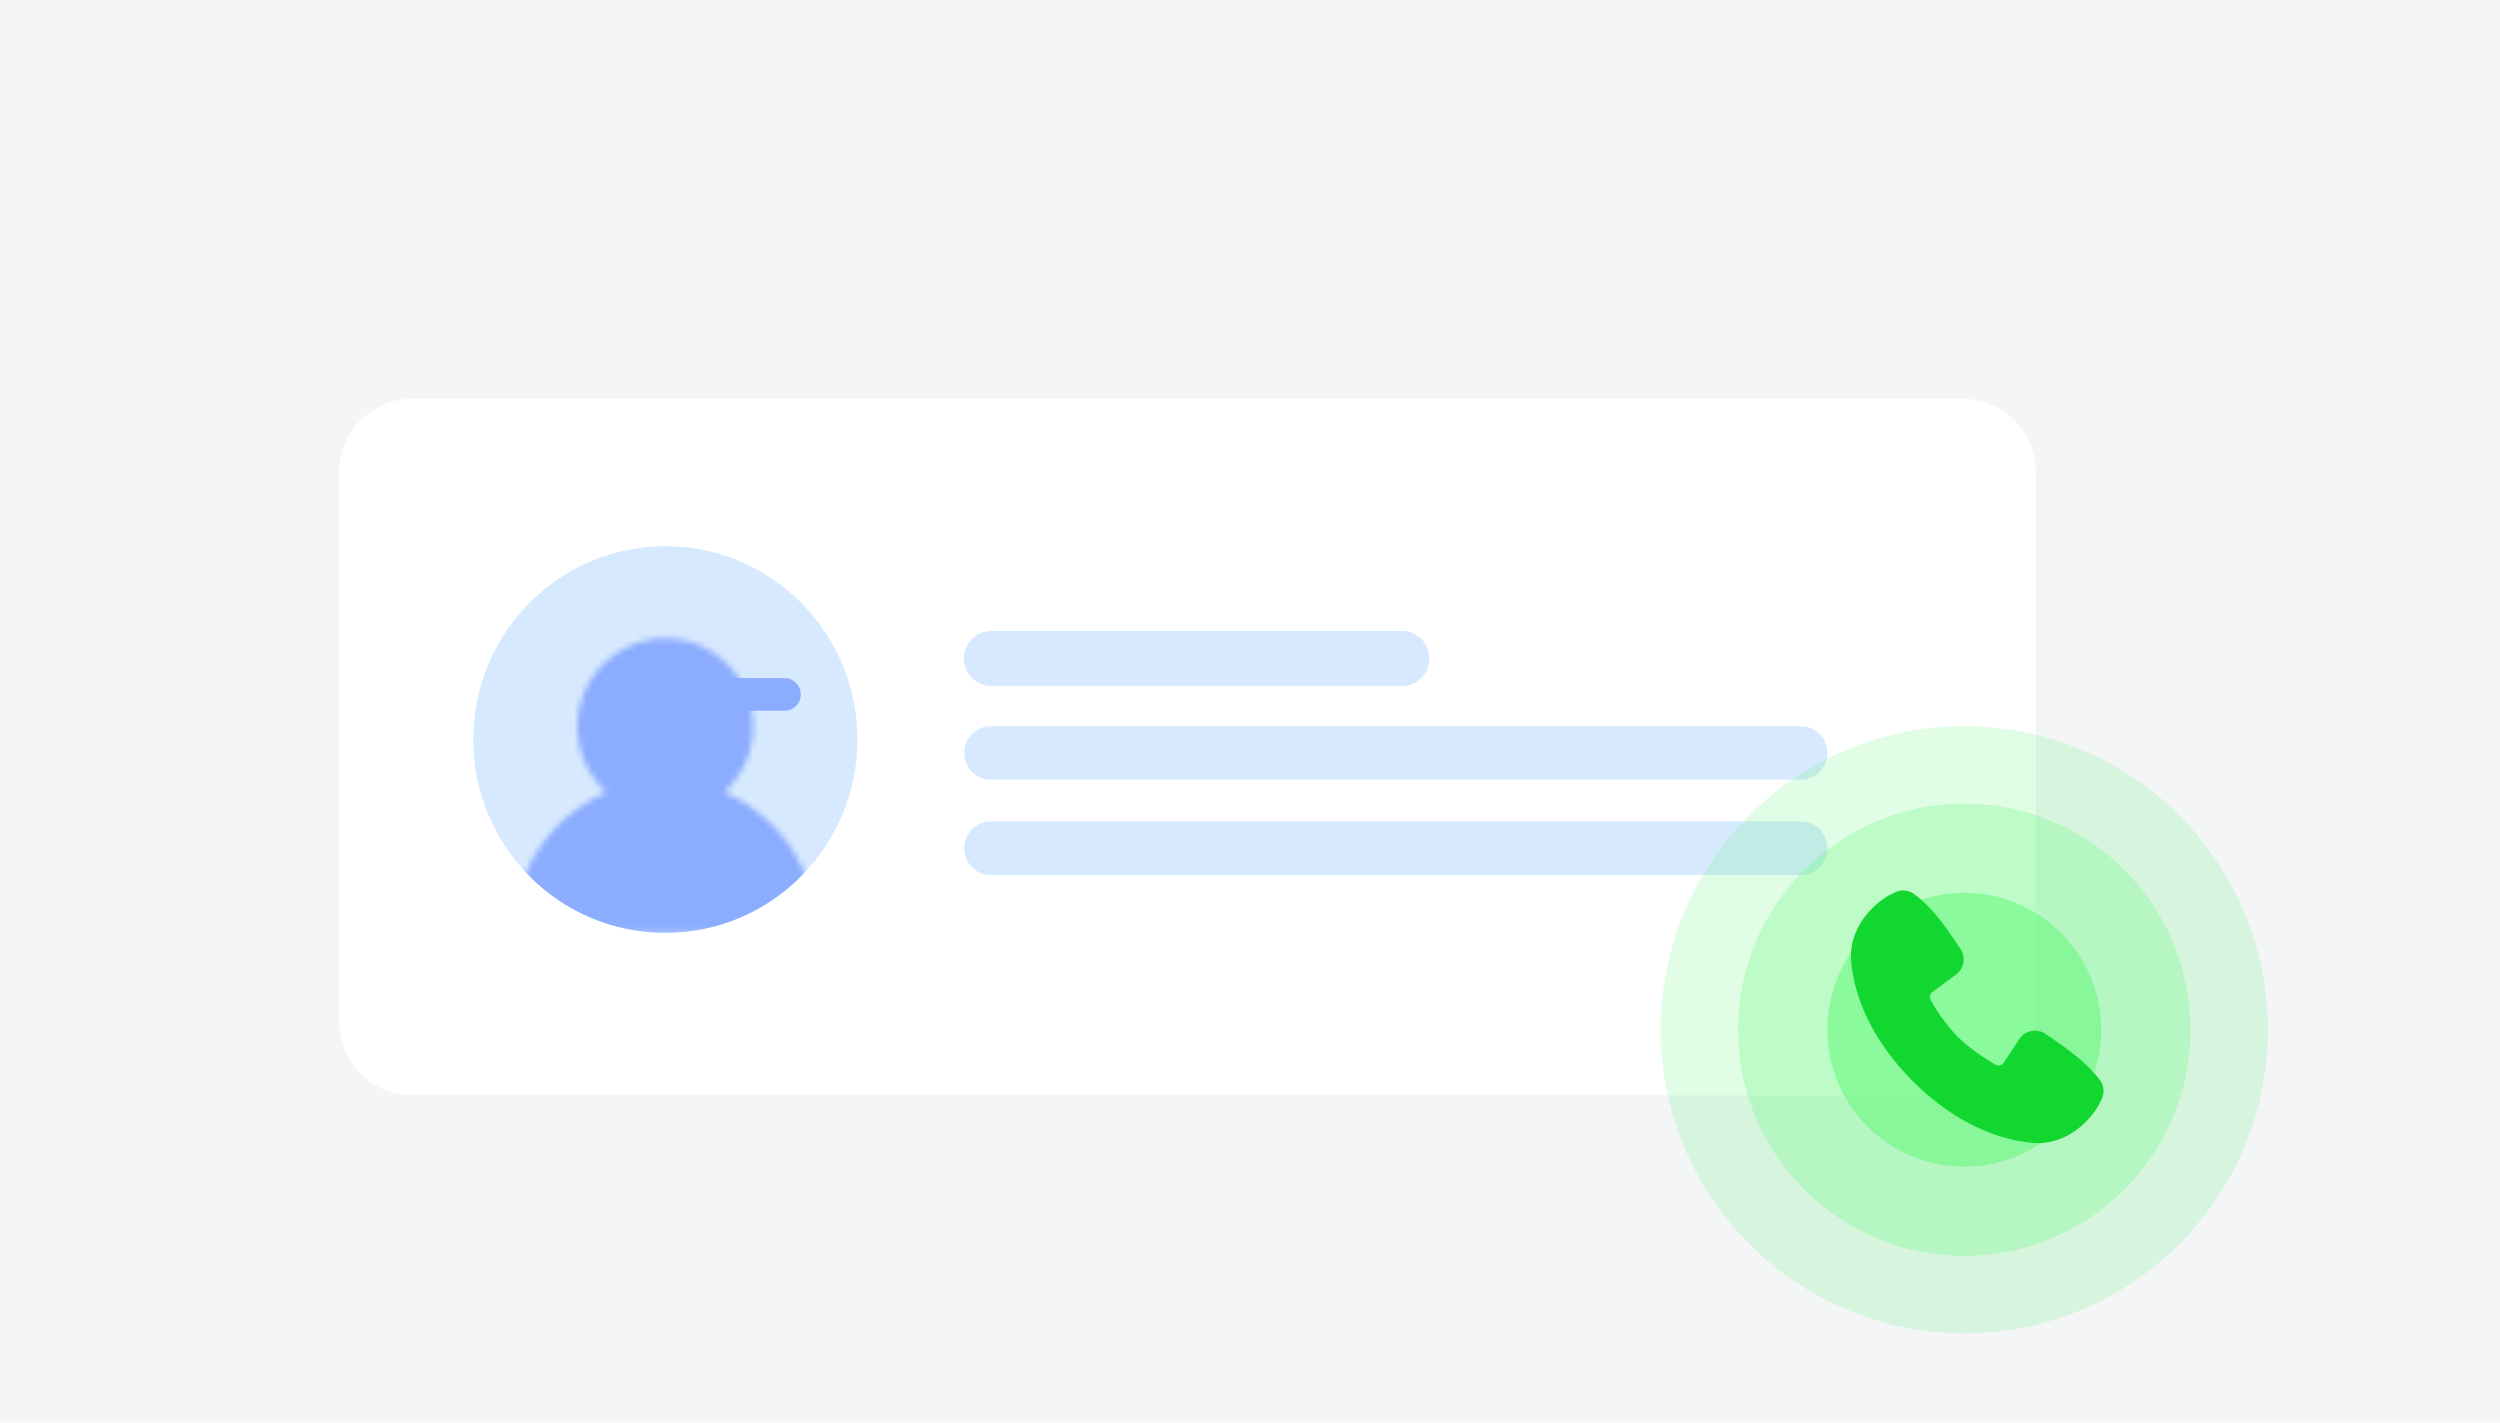<svg width="420" height="239" viewBox="0 0 420 239" fill="none" xmlns="http://www.w3.org/2000/svg">
    <path fill="#F3F5F6" d="M0 0h420v239H0z"/>
    <path d="M329.784 67H69.217C62.468 67 57 72.504 57 79.294v92.412C57 178.496 62.47 184 69.216 184h260.568c6.746 0 12.216-5.504 12.216-12.294V79.294C342 72.504 336.53 67 329.784 67z" fill="#fff"/>
    <path d="M111.775 156.713c17.822 0 32.271-14.54 32.271-32.476 0-17.935-14.449-32.475-32.271-32.475-17.823 0-32.271 14.54-32.271 32.475 0 17.936 14.448 32.476 32.271 32.476z" fill="#D7E9FF"/>
    <mask id="mtre86nexa" style="mask-type:luminance" maskUnits="userSpaceOnUse" x="86" y="107" width="52" height="50">
        <path d="M121.638 133.122a14.843 14.843 0 0 0 4.879-11.027c0-8.193-6.6-14.835-14.742-14.835-8.142 0-14.742 6.642-14.742 14.835a14.85 14.85 0 0 0 4.879 11.027 25.599 25.599 0 0 0-15.564 23.591h50.855a25.6 25.6 0 0 0-15.565-23.591z" fill="#fff"/>
    </mask>
    <g mask="url(#mtre86nexa)">
        <path d="M111.775 156.713c17.822 0 32.271-14.54 32.271-32.476 0-17.935-14.449-32.475-32.271-32.475-17.823 0-32.271 14.54-32.271 32.475 0 17.936 14.448 32.476 32.271 32.476z" fill="#8BACFF"/>
    </g>
    <path d="M302.614 138H166.386c-2.422 0-4.386 2.015-4.386 4.5s1.964 4.5 4.386 4.5h136.228c2.422 0 4.386-2.015 4.386-4.5s-1.964-4.5-4.386-4.5zM302.614 122H166.386c-2.422 0-4.386 2.015-4.386 4.5s1.964 4.5 4.386 4.5h136.228c2.422 0 4.386-2.015 4.386-4.5s-1.964-4.5-4.386-4.5zM235.55 106h-69.006c-2.541 0-4.601 2.072-4.601 4.628s2.06 4.628 4.601 4.628h69.006c2.541 0 4.6-2.072 4.6-4.628s-2.059-4.628-4.6-4.628z" fill="#D7E9FF"/>
    <path d="M131.805 113.926h-11.126a2.73 2.73 0 0 0-2.722 2.738 2.73 2.73 0 0 0 2.722 2.737h11.126a2.73 2.73 0 0 0 2.722-2.737 2.73 2.73 0 0 0-2.722-2.738z" fill="#8BACFF"/>
    <circle cx="330" cy="173" r="51" fill="#69F97F" fill-opacity=".2"/>
    <circle cx="330" cy="173" r="38" fill="#69F97F" fill-opacity=".3"/>
    <circle cx="330" cy="173" r="23" fill="#69F97F" fill-opacity=".6"/>
    <path fill-rule="evenodd" clip-rule="evenodd" d="M342.174 192.032c-3.06-.112-11.732-1.311-20.814-10.391-9.08-9.082-10.277-17.752-10.391-20.814-.17-4.667 3.404-9.199 7.533-10.969a3.124 3.124 0 0 1 3.07.337c3.4 2.478 5.746 6.227 7.761 9.174a3.195 3.195 0 0 1-.544 4.22l-4.146 3.079a1.025 1.025 0 0 0-.302 1.309c.94 1.707 2.61 4.248 4.522 6.161 1.915 1.912 4.575 3.693 6.401 4.739a1.029 1.029 0 0 0 1.368-.345l2.699-4.107a3.191 3.191 0 0 1 4.369-.706c2.99 2.07 6.479 4.376 9.033 7.646a3.124 3.124 0 0 1 .402 3.156c-1.779 4.15-6.279 7.684-10.961 7.511z" fill="#13D731"/>
</svg>
